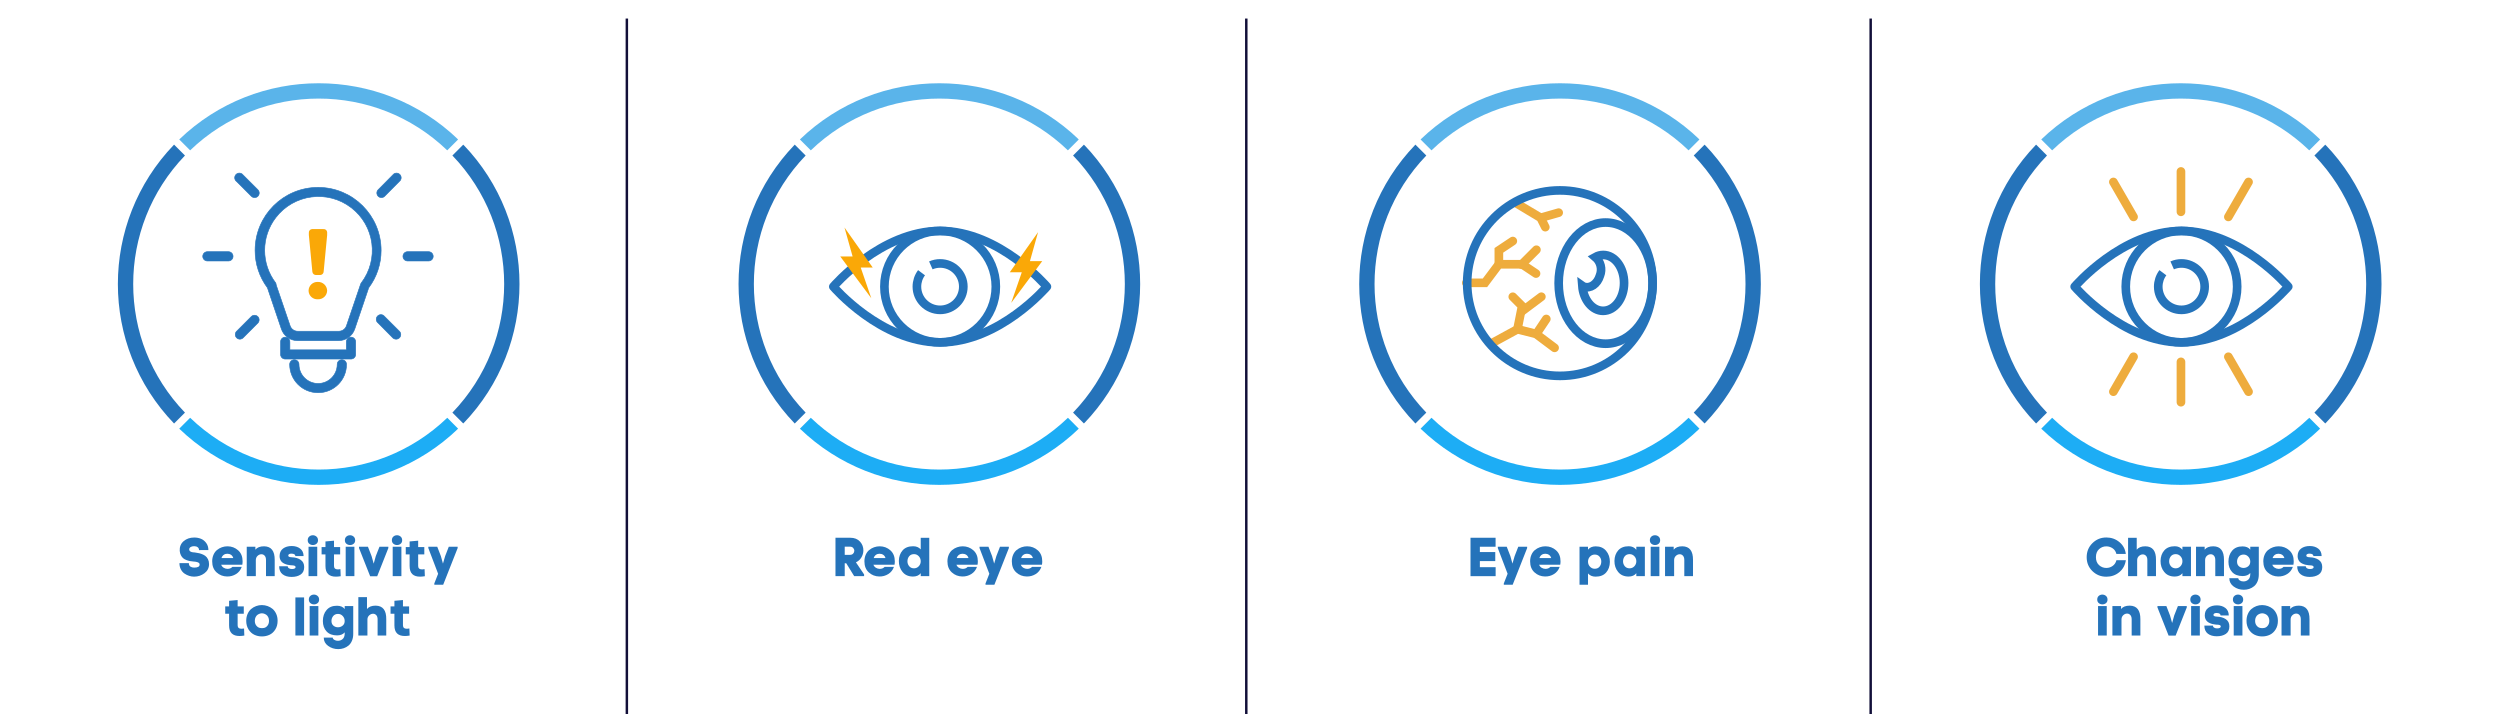 <?xml version="1.0" encoding="utf-8"?>
<!-- Generator: Adobe Illustrator 29.8.2, SVG Export Plug-In . SVG Version: 9.03 Build 0)  -->
<svg version="1.1" id="Layer_1" xmlns="http://www.w3.org/2000/svg" xmlns:xlink="http://www.w3.org/1999/xlink" x="0px" y="0px"
	 viewBox="0 0 1011 288.851" enable-background="new 0 0 1011 288.851" xml:space="preserve">
<g id="Group_1681" transform="translate(-201.712 -3402.25)">
	<line id="Line_1" fill="none" stroke="#120F39" x1="455.212" y1="3409.75" x2="455.212" y2="3691.101"/>
	<line id="Line_2" fill="none" stroke="#120F39" x1="705.712" y1="3409.75" x2="705.712" y2="3691.101"/>
	<g id="Group_1678" transform="translate(-126)">
		<g>
			<g enable-background="new    ">
				<path fill="#2573BA" d="M669.319,3630.035V3635.25h-3.741v-15.534h5.985
					c1.687,0,3,0.521,3.938,1.562c0.939,1.041,1.394,2.259,1.364,3.652
					c-0.029,0.968-0.301,1.885-0.814,2.75c-0.514,0.865-1.247,1.525-2.2,1.98
					l3.3,4.885V3635.25h-4.004l-3.213-5.215H669.319z M669.319,3626.625h2.156
					c0.513,0,0.924-0.158,1.232-0.474c0.308-0.315,0.47-0.686,0.484-1.11
					c0.015-0.44-0.132-0.837-0.44-1.188c-0.308-0.353-0.733-0.528-1.276-0.528
					h-2.156V3626.625z"/>
				<path fill="#2573BA" d="M689.45,3630.629h-8.537c0.206,0.528,0.543,0.936,1.012,1.222
					s0.983,0.437,1.54,0.451c0.836,0,1.504-0.271,2.002-0.814h3.763
					c-0.44,1.262-1.21,2.233-2.311,2.916c-1.1,0.682-2.31,1.008-3.63,0.979
					c-1.643-0.029-3.055-0.583-4.236-1.661c-1.181-1.078-1.771-2.563-1.771-4.455
					c0-0.983,0.176-1.874,0.528-2.674s0.825-1.441,1.419-1.926
					c0.594-0.483,1.254-0.854,1.98-1.11c0.727-0.257,1.485-0.386,2.277-0.386
					c1.658,0.015,3.088,0.558,4.291,1.629c1.203,1.07,1.804,2.56,1.804,4.467
					C689.582,3629.734,689.538,3630.189,689.45,3630.629z M685.797,3627.923
					c-0.161-0.572-0.458-1.005-0.891-1.298c-0.433-0.294-0.942-0.44-1.529-0.44
					c-0.542,0-1.023,0.15-1.441,0.451c-0.418,0.301-0.715,0.729-0.891,1.287H685.797
					z"/>
				<path fill="#2573BA" d="M700.053,3624.425v-4.688h3.455V3635.25h-3.455v-1.188
					c-0.719,0.896-1.76,1.343-3.125,1.343c-1.804,0-3.212-0.616-4.225-1.849
					s-1.511-2.721-1.496-4.467c0.029-1.73,0.535-3.153,1.518-4.269
					c0.983-1.114,2.398-1.672,4.247-1.672
					C698.278,3623.148,699.305,3623.573,700.053,3624.425z M699.261,3631.245
					c0.528-0.557,0.792-1.231,0.792-2.024c0-0.792-0.264-1.47-0.792-2.035
					c-0.528-0.564-1.167-0.847-1.915-0.847c-0.836,0-1.485,0.278-1.947,0.836
					c-0.462,0.558-0.7,1.225-0.715,2.002s0.216,1.456,0.693,2.036
					c0.477,0.579,1.133,0.869,1.969,0.869
					C698.095,3632.082,698.733,3631.803,699.261,3631.245z"/>
				<path fill="#2573BA" d="M723.022,3630.629h-8.537c0.206,0.528,0.543,0.936,1.012,1.222
					s0.983,0.437,1.54,0.451c0.836,0,1.504-0.271,2.002-0.814h3.763
					c-0.44,1.262-1.21,2.233-2.311,2.916c-1.1,0.682-2.31,1.008-3.63,0.979
					c-1.643-0.029-3.055-0.583-4.236-1.661c-1.181-1.078-1.771-2.563-1.771-4.455
					c0-0.983,0.176-1.874,0.528-2.674s0.825-1.441,1.419-1.926
					c0.594-0.483,1.254-0.854,1.98-1.11c0.727-0.257,1.485-0.386,2.277-0.386
					c1.658,0.015,3.088,0.558,4.291,1.629c1.203,1.07,1.804,2.56,1.804,4.467
					C723.154,3629.734,723.11,3630.189,723.022,3630.629z M719.369,3627.923
					c-0.161-0.572-0.458-1.005-0.891-1.298c-0.433-0.294-0.942-0.44-1.529-0.44
					c-0.542,0-1.023,0.15-1.441,0.451c-0.418,0.301-0.715,0.729-0.892,1.287H719.369
					z"/>
				<path fill="#2573BA" d="M730.633,3627.152l1.474-3.806h3.586v0.55l-5.853,14.83h-3.587
					v-0.528l1.541-3.916l-3.96-10.386v-0.55h3.608l1.474,3.806l0.836,3.015
					L730.633,3627.152z"/>
				<path fill="#2573BA" d="M749.069,3630.629h-8.537c0.206,0.528,0.543,0.936,1.012,1.222
					s0.983,0.437,1.54,0.451c0.836,0,1.504-0.271,2.002-0.814h3.763
					c-0.44,1.262-1.21,2.233-2.311,2.916c-1.1,0.682-2.31,1.008-3.63,0.979
					c-1.643-0.029-3.055-0.583-4.236-1.661c-1.181-1.078-1.771-2.563-1.771-4.455
					c0-0.983,0.176-1.874,0.528-2.674s0.825-1.441,1.419-1.926
					c0.594-0.483,1.254-0.854,1.98-1.11c0.727-0.257,1.485-0.386,2.277-0.386
					c1.658,0.015,3.088,0.558,4.291,1.629c1.203,1.07,1.804,2.56,1.804,4.467
					C749.202,3629.734,749.158,3630.189,749.069,3630.629z M745.417,3627.923
					c-0.161-0.572-0.458-1.005-0.891-1.298c-0.433-0.294-0.942-0.44-1.529-0.44
					c-0.542,0-1.023,0.15-1.441,0.451c-0.418,0.301-0.715,0.729-0.892,1.287H745.417
					z"/>
			</g>
		</g>
		<g id="Group_106" transform="translate(592.712 3402.251)">
			<g>
				<defs>
					
						<rect id="SVGID_1_" x="33.646" y="33.646" transform="matrix(0.707 -0.707 0.707 0.707 -47.583 114.875)" width="162.458" height="162.458"/>
				</defs>
				<clipPath id="SVGID_00000050649770597439286820000016838412759727706037_">
					<use xlink:href="#SVGID_1_"  overflow="visible"/>
				</clipPath>
				
					<g id="Group_105" transform="translate(0 -0.001)" clip-path="url(#SVGID_00000050649770597439286820000016838412759727706037_)">
					<path id="Path_171" fill="#2573BA" d="M60.801,62.89l-4.408-4.408
						c-30.301,31.49-30.301,81.298,0,112.788l4.408-4.408
						c-27.916-29.036-27.916-74.937,0-103.973"/>
					<path id="Path_172" fill="#5AB4EA" d="M166.862,60.802l4.408-4.408
						c-31.49-30.301-81.298-30.301-112.788,0l4.408,4.408
						c29.036-27.917,74.937-27.917,103.973,0"/>
					<path id="Path_173" fill="#2573BA" d="M168.948,166.863l4.406,4.406
						c30.303-31.49,30.303-81.298,0-112.787l-4.408,4.408
						c27.916,29.036,27.916,74.937,0,103.973"/>
					<path id="Path_174" fill="#1DADF5" d="M62.889,168.95l-4.408,4.408
						c31.49,30.302,81.297,30.302,112.787,0l-4.4-4.406
						c-29.037,27.917-74.938,27.917-103.975,0"/>
				</g>
			</g>
		</g>
		<g id="Artboard_9" transform="translate(664.712 3494.25)">
			<path id="Path_155" fill="none" stroke="#2573BA" stroke-width="3.5" stroke-miterlimit="10" d="M39.427,15.321
				c1.183-0.522,2.462-0.791,3.755-0.789c5.184,0,9.387,4.203,9.387,9.387
				s-4.203,9.387-9.387,9.387c-5.184-0-9.387-4.203-9.387-9.387
				c0-2.031,0.659-4.007,1.877-5.632"/>
			<path id="Path_156" fill="none" stroke="#2573BA" stroke-width="3.5" stroke-linecap="round" stroke-miterlimit="10" d="
				M43.182,1.389c12.443,0,22.53,10.087,22.53,22.53S55.625,46.449,43.182,46.449
				S20.652,36.362,20.652,23.919l0,0C20.652,11.476,30.739,1.389,43.182,1.389z"/>
			<path id="Path_157" fill="none" stroke="#2573BA" stroke-width="3.5" stroke-linecap="round" stroke-linejoin="round" d="
				M43.182,1.389c23.994,0,43.182,22.53,43.182,22.53S67.176,46.449,43.182,46.449
				S0,23.919,0,23.919S19.188,1.389,43.182,1.389z"/>
			<path id="Path_158" fill="#FAA807" d="M82.797,1.877l-3.286,11.715h4.975L71.926,30.492
				l4.281-12.375h-4.863L82.797,1.877z"/>
			<path id="Path_159" fill="#FAA807" d="M4.507,0L7.793,11.715H2.797l12.56,16.9
				l-4.28-12.415h4.863L4.507,0z"/>
		</g>
	</g>
	<g id="Group_1600" transform="translate(-268.288 3.25)">
		<g enable-background="new    ">
			<path fill="#2573BA" d="M550.488,3621.461c0-0.499-0.184-0.888-0.55-1.167
				c-0.367-0.278-0.851-0.418-1.452-0.418c-0.587,0-1.063,0.121-1.43,0.363
				s-0.55,0.568-0.55,0.979c0,0.132,0.029,0.257,0.088,0.374
				s0.125,0.213,0.198,0.286c0.074,0.073,0.18,0.143,0.319,0.209
				c0.139,0.065,0.26,0.117,0.363,0.153c0.103,0.037,0.238,0.066,0.407,0.089
				c0.168,0.021,0.293,0.036,0.374,0.044l0.363,0.032l0.22,0.022
				c0.675,0.088,1.254,0.19,1.738,0.308c0.484,0.118,1.016,0.305,1.595,0.562
				s1.06,0.616,1.441,1.078s0.653,1.023,0.814,1.684
				c0.073,0.396,0.11,0.755,0.11,1.078c0,1.525-0.616,2.75-1.848,3.674
				c-1.232,0.925-2.633,1.387-4.203,1.387c-0.66,0-1.324-0.106-1.991-0.319
				s-1.302-0.524-1.903-0.936c-0.602-0.41-1.089-0.982-1.463-1.716
				s-0.561-1.562-0.561-2.486h3.807c0,0.675,0.216,1.145,0.649,1.408
				c0.433,0.264,0.928,0.396,1.485,0.396c1.481,0,2.223-0.411,2.223-1.232
				c0-0.146-0.03-0.282-0.088-0.407s-0.154-0.228-0.286-0.308
				c-0.132-0.081-0.253-0.147-0.363-0.198c-0.11-0.052-0.26-0.096-0.451-0.132
				c-0.19-0.037-0.333-0.066-0.429-0.089c-0.095-0.021-0.234-0.04-0.418-0.055
				c-0.183-0.015-0.282-0.021-0.297-0.021c-0.602-0.059-1.115-0.125-1.541-0.198
				c-0.425-0.073-0.906-0.209-1.441-0.407c-0.536-0.198-0.979-0.443-1.331-0.737
				c-0.352-0.293-0.66-0.696-0.924-1.21s-0.425-1.107-0.484-1.782v0.022
				c-0.088-1.644,0.44-2.956,1.584-3.939c1.144-0.982,2.574-1.474,4.291-1.474
				c0.968,0,1.871,0.169,2.707,0.506c0.836,0.338,1.547,0.906,2.134,1.705
				c0.587,0.8,0.88,1.757,0.88,2.872H550.488z"/>
			<path fill="#2573BA" d="M567.979,3627.379h-8.537c0.206,0.528,0.543,0.936,1.012,1.222
				s0.983,0.437,1.54,0.451c0.836,0,1.504-0.271,2.002-0.814h3.763
				c-0.44,1.262-1.21,2.233-2.311,2.916c-1.1,0.682-2.31,1.008-3.63,0.979
				c-1.643-0.029-3.055-0.583-4.236-1.661c-1.181-1.078-1.771-2.563-1.771-4.455
				c0-0.983,0.176-1.874,0.528-2.674s0.825-1.441,1.419-1.926
				c0.594-0.483,1.254-0.854,1.98-1.11c0.727-0.257,1.485-0.386,2.277-0.386
				c1.658,0.015,3.088,0.558,4.291,1.629c1.203,1.07,1.804,2.56,1.804,4.467
				C568.111,3626.484,568.067,3626.939,567.979,3627.379z M564.326,3624.673
				c-0.161-0.572-0.458-1.005-0.891-1.298c-0.433-0.294-0.942-0.44-1.529-0.44
				c-0.542,0-1.023,0.15-1.441,0.451c-0.418,0.301-0.715,0.729-0.892,1.287H564.326z
				"/>
			<path fill="#2573BA" d="M573.279,3620.097v1.188c0.719-0.909,1.893-1.364,3.521-1.364
				c2.89,0.044,4.32,1.886,4.291,5.523V3632h-3.521v-6.535
				c0-0.763-0.18-1.342-0.539-1.738c-0.359-0.396-0.796-0.594-1.31-0.594
				c-0.572,0-1.093,0.22-1.562,0.66c-0.469,0.439-0.704,1.02-0.704,1.738V3632
				h-3.675v-11.903H573.279z"/>
			<path fill="#2573BA" d="M584.444,3620.845c0.917-0.689,2.094-1.034,3.531-1.034
				c1.364,0,2.501,0.348,3.411,1.045c0.909,0.696,1.372,1.705,1.386,3.025h-3.323
				c-0.015-0.66-0.572-0.99-1.672-0.99c-0.308,0-0.587,0.062-0.836,0.188
				c-0.249,0.124-0.374,0.333-0.374,0.627c0,0.396,0.477,0.616,1.43,0.66
				c1.408,0.044,2.597,0.385,3.564,1.022c0.968,0.639,1.452,1.61,1.452,2.916
				c0,1.394-0.48,2.409-1.441,3.047c-0.961,0.639-2.175,0.957-3.642,0.957
				c-1.511,0-2.725-0.355-3.642-1.066c-0.917-0.712-1.382-1.794-1.397-3.246h3.477
				c0.015,0.367,0.183,0.646,0.506,0.837c0.323,0.19,0.704,0.285,1.144,0.285
				c0.44,0.015,0.803-0.047,1.089-0.187s0.429-0.319,0.429-0.539
				c0-0.161-0.044-0.297-0.132-0.407s-0.216-0.187-0.385-0.231
				c-0.169-0.044-0.315-0.076-0.44-0.099c-0.125-0.021-0.3-0.036-0.528-0.044
				c-0.228-0.007-0.363-0.011-0.407-0.011c-0.484-0.044-0.931-0.114-1.342-0.209
				c-0.411-0.096-0.821-0.235-1.232-0.418c-0.411-0.184-0.759-0.407-1.045-0.672
				c-0.286-0.264-0.517-0.601-0.693-1.012s-0.264-0.865-0.264-1.364
				C583.068,3622.561,583.527,3621.534,584.444,3620.845z"/>
			<path fill="#2573BA" d="M595.037,3616.004c0.396-0.353,0.866-0.535,1.408-0.551
				c0.572-0.015,1.075,0.158,1.507,0.518s0.649,0.861,0.649,1.507
				c0,0.602-0.198,1.071-0.594,1.408c-0.396,0.338-0.865,0.514-1.408,0.528
				c-0.572,0.015-1.074-0.15-1.507-0.495s-0.649-0.825-0.649-1.441
				C594.442,3616.847,594.641,3616.355,595.037,3616.004z M594.772,3620.097V3632h3.521
				v-11.903H594.772z"/>
			<path fill="#2573BA" d="M605.883,3632.198c-1.379,0.015-2.435-0.323-3.168-1.013
				s-1.1-1.789-1.1-3.3v-4.687h-1.562v-2.971h1.562v-2.267l3.455-0.308
				v2.574h2.486v2.971h-2.486v4.687c0,0.924,0.535,1.386,1.606,1.386
				c0.323,0,0.653-0.036,0.99-0.11l0.11,2.861
				C607.042,3632.14,606.412,3632.198,605.883,3632.198z"/>
			<path fill="#2573BA" d="M610.062,3616.004c0.396-0.353,0.866-0.535,1.408-0.551
				c0.572-0.015,1.075,0.158,1.507,0.518s0.649,0.861,0.649,1.507
				c0,0.602-0.198,1.071-0.594,1.408c-0.396,0.338-0.866,0.514-1.408,0.528
				c-0.572,0.015-1.075-0.15-1.507-0.495c-0.433-0.345-0.649-0.825-0.649-1.441
				C609.468,3616.847,609.667,3616.355,610.062,3616.004z M609.798,3620.097V3632h3.521
				v-11.903H609.798z"/>
			<path fill="#2573BA" d="M621.965,3623.902l1.496-3.806h3.586v0.55l-4.511,11.397h-2.838
				l-4.51-11.397v-0.55h3.608l1.474,3.806l0.858,3.037L621.965,3623.902z"/>
			<path fill="#2573BA" d="M629.07,3616.004c0.396-0.353,0.866-0.535,1.408-0.551
				c0.572-0.015,1.075,0.158,1.507,0.518s0.649,0.861,0.649,1.507
				c0,0.602-0.198,1.071-0.594,1.408c-0.396,0.338-0.865,0.514-1.408,0.528
				c-0.572,0.015-1.074-0.15-1.507-0.495s-0.649-0.825-0.649-1.441
				C628.476,3616.847,628.674,3616.355,629.07,3616.004z M628.806,3620.097V3632h3.521
				v-11.903H628.806z"/>
			<path fill="#2573BA" d="M639.916,3632.198c-1.379,0.015-2.435-0.323-3.168-1.013
				s-1.1-1.789-1.1-3.3v-4.687h-1.562v-2.971h1.562v-2.267l3.455-0.308
				v2.574h2.486v2.971h-2.486v4.687c0,0.924,0.535,1.386,1.606,1.386
				c0.323,0,0.653-0.036,0.99-0.11l0.11,2.861
				C641.075,3632.14,640.444,3632.198,639.916,3632.198z"/>
			<path fill="#2573BA" d="M650.014,3623.902l1.474-3.806h3.586v0.55l-5.853,14.83h-3.586
				v-0.528l1.54-3.916l-3.96-10.386v-0.55h3.608l1.474,3.806l0.836,3.015
				L650.014,3623.902z"/>
			<path fill="#2573BA" d="M566.91,3656.198c-1.379,0.015-2.435-0.323-3.168-1.013
				s-1.1-1.789-1.1-3.3v-4.687h-1.562v-2.971h1.562v-2.267l3.455-0.308
				v2.574h2.486v2.971h-2.486v4.687c0,0.924,0.535,1.386,1.606,1.386
				c0.323,0,0.653-0.036,0.99-0.11l0.11,2.861
				C568.069,3656.14,567.438,3656.198,566.91,3656.198z"/>
			<path fill="#2573BA" d="M581.332,3653.568c-0.624,0.99-1.408,1.705-2.354,2.146
				c-0.946,0.44-1.965,0.66-3.058,0.66s-2.112-0.224-3.059-0.671
				s-1.731-1.166-2.354-2.156c-0.623-0.99-0.935-2.153-0.935-3.487
				c0-1.027,0.184-1.955,0.55-2.784c0.367-0.828,0.847-1.496,1.441-2.002
				c0.594-0.506,1.269-0.898,2.024-1.177c0.755-0.279,1.533-0.415,2.333-0.407
				c0.799,0.007,1.577,0.146,2.332,0.418c0.756,0.271,1.43,0.664,2.024,1.177
				c0.594,0.514,1.075,1.181,1.441,2.003c0.367,0.821,0.55,1.745,0.55,2.772
				C582.267,3651.408,581.956,3652.578,581.332,3653.568z M573.642,3651.974
				c0.396,0.514,0.873,0.832,1.43,0.957c0.557,0.125,1.119,0.128,1.683,0.011
				c0.565-0.117,1.045-0.437,1.441-0.957s0.594-1.162,0.594-1.925
				c0-0.558-0.106-1.053-0.319-1.485s-0.488-0.763-0.825-0.99
				s-0.711-0.393-1.122-0.495s-0.818-0.103-1.221,0s-0.774,0.268-1.111,0.495
				s-0.612,0.558-0.825,0.99c-0.213,0.433-0.319,0.928-0.319,1.485
				C573.048,3650.822,573.246,3651.46,573.642,3651.974z"/>
			<path fill="#2573BA" d="M592.979,3640.598V3656h-3.521v-15.402H592.979z"/>
			<path fill="#2573BA" d="M595.487,3640.004c0.396-0.353,0.866-0.535,1.408-0.551
				c0.572-0.015,1.075,0.158,1.507,0.518s0.649,0.861,0.649,1.507
				c0,0.602-0.198,1.071-0.594,1.408c-0.396,0.338-0.866,0.514-1.408,0.528
				c-0.572,0.015-1.075-0.15-1.507-0.495c-0.433-0.345-0.649-0.825-0.649-1.441
				C594.893,3640.847,595.091,3640.355,595.487,3640.004z M595.223,3644.097V3656h3.521
				v-11.903H595.223z"/>
			<path fill="#2573BA" d="M602.054,3654.339c-0.99-1.078-1.485-2.476-1.485-4.191
				c0-1.805,0.499-3.29,1.496-4.456s2.406-1.742,4.225-1.728
				c1.379,0,2.413,0.44,3.103,1.32v-1.188h3.455v11.222
				c0,1.056-0.172,1.991-0.517,2.805c-0.345,0.814-0.807,1.46-1.386,1.937
				c-0.58,0.477-1.221,0.836-1.925,1.078s-1.445,0.363-2.223,0.363
				c-1.555,0-2.922-0.433-4.104-1.299c-1.181-0.865-1.771-1.987-1.771-3.366h3.63
				c0,0.353,0.216,0.66,0.649,0.924c0.433,0.265,0.928,0.39,1.485,0.375
				c0.719-0.015,1.338-0.242,1.859-0.683c0.521-0.44,0.803-1.145,0.847-2.112
				v-0.616c-0.704,0.821-1.731,1.232-3.081,1.232
				C604.463,3655.956,603.044,3655.417,602.054,3654.339z M604.728,3648.145
				c-0.47,0.587-0.697,1.27-0.682,2.047c0.015,0.792,0.282,1.404,0.803,1.837
				c0.521,0.433,1.141,0.649,1.859,0.649c0.719-0.015,1.346-0.246,1.881-0.693
				c0.536-0.447,0.803-1.06,0.803-1.837c0-0.792-0.264-1.471-0.792-2.035
				c-0.528-0.565-1.159-0.848-1.893-0.848
				C605.857,3647.265,605.197,3647.559,604.728,3648.145z"/>
			<path fill="#2573BA" d="M618.411,3640.487v4.797c0.734-0.909,1.9-1.364,3.499-1.364
				c2.919,0.044,4.35,1.886,4.291,5.523V3656h-3.499v-6.535
				c0-0.733-0.172-1.291-0.517-1.672c-0.345-0.382-0.767-0.579-1.265-0.594
				c-0.572-0.016-1.104,0.197-1.595,0.638c-0.492,0.44-0.737,1.005-0.737,1.694
				V3656h-3.674v-15.513H618.411z"/>
			<path fill="#2573BA" d="M633.768,3656.198c-1.379,0.015-2.435-0.323-3.168-1.013
				s-1.1-1.789-1.1-3.3v-4.687h-1.562v-2.971h1.562v-2.267l3.455-0.308
				v2.574h2.486v2.971h-2.486v4.687c0,0.924,0.535,1.386,1.606,1.386
				c0.323,0,0.653-0.036,0.99-0.11l0.11,2.861
				C634.926,3656.14,634.296,3656.198,633.768,3656.198z"/>
		</g>
		<g id="Group_111" transform="translate(484 3399.001)">
			<g>
				<defs>
					
						<rect id="SVGID_00000127034299274671761250000010599731322534853283_" x="33.646" y="33.646" transform="matrix(0.707 -0.707 0.707 0.707 -47.583 114.875)" width="162.458" height="162.458"/>
				</defs>
				<clipPath id="SVGID_00000150080931594467227210000010488342673133845909_">
					<use xlink:href="#SVGID_00000127034299274671761250000010599731322534853283_"  overflow="visible"/>
				</clipPath>
				
					<g id="Group_105-2" transform="translate(0 -0.001)" clip-path="url(#SVGID_00000150080931594467227210000010488342673133845909_)">
					<path id="Path_171-2" fill="#2573BA" d="M60.801,62.89l-4.408-4.408
						c-30.301,31.49-30.301,81.298,0,112.788l4.408-4.408
						c-27.916-29.036-27.916-74.937,0-103.973"/>
					<path id="Path_172-2" fill="#5AB4EA" d="M166.862,60.802l4.408-4.408
						c-31.49-30.301-81.298-30.301-112.788,0l4.408,4.408
						c29.036-27.917,74.937-27.917,103.973,0"/>
					<path id="Path_173-2" fill="#2573BA" d="M168.948,166.863l4.406,4.406
						c30.303-31.49,30.303-81.298,0-112.787l-4.408,4.408
						c27.916,29.036,27.916,74.937,0,103.973"/>
					<path id="Path_174-2" fill="#1DADF5" d="M62.889,168.95l-4.408,4.408
						c31.49,30.302,81.297,30.302,112.787,0l-4.4-4.406
						c-29.037,27.917-74.938,27.917-103.975,0"/>
				</g>
			</g>
		</g>
		<g id="Artboard_8" transform="translate(552 3469)">
			<path id="Path_145" fill="#2573BA" stroke="#2573BA" stroke-width="0.25" stroke-miterlimit="10" d="M54.897,67.758
				H38.297c-2.964-0.026-5.583-1.936-6.515-4.75l-5.629-16.634
				c-3.253-4.367-5.005-9.669-4.994-15.114c0-14.071,11.407-25.477,25.477-25.477
				s25.478,11.407,25.478,25.477c0.014,5.449-1.746,10.754-5.013,15.114
				l-5.632,16.634C60.521,65.835,57.879,67.745,54.897,67.758z M29.683,45.229
				l5.636,16.522c0.444,1.321,1.685,2.208,3.079,2.2h16.6
				c1.366,0.017,2.596-0.822,3.079-2.1l5.632-16.559
				c0.05-0.3,0.173-0.584,0.357-0.826c7.309-9.54,5.501-23.198-4.039-30.507
				s-23.198-5.501-30.507,4.039c-5.983,7.809-5.983,18.66,0,26.468
				c0.124,0.271,0.182,0.567,0.169,0.864L29.683,45.229z"/>
			<path id="Path_146" fill="#2573BA" stroke="#2573BA" stroke-width="0.25" stroke-miterlimit="10" d="M59.836,75.193
				H33.343c-1.037,0-1.877-0.84-1.877-1.877V68.227
				c0-1.037,0.841-1.878,1.878-1.878c1.037,0,1.877,0.841,1.877,1.878v3.248h22.849
				V68.227c0-1.037,0.841-1.878,1.877-1.878c1.037,0,1.878,0.841,1.878,1.878v5.107
				c-0.008,1.037-0.855,1.87-1.892,1.862c-0.033-0-0.066-0.001-0.098-0.003
				H59.836z"/>
			<path id="Path_147" fill="#2573BA" stroke="#2573BA" stroke-width="0.25" stroke-miterlimit="10" d="M46.599,88.805
				c-6.321-0.01-11.443-5.132-11.453-11.453c0-1.037,0.841-1.878,1.877-1.878
				c1.037,0,1.878,0.841,1.878,1.878c0,4.272,3.463,7.735,7.735,7.735
				s7.735-3.463,7.735-7.735l0,0c0-1.037,0.841-1.878,1.878-1.878
				c1.037,0,1.877,0.841,1.877,1.878c0,6.325-5.127,11.453-11.453,11.453
				C46.648,88.805,46.624,88.805,46.599,88.805z"/>
			<path id="Path_148" fill="#2573BA" stroke="#2573BA" stroke-width="0.25" stroke-miterlimit="10" d="M10.364,35.541
				H1.877c-1.037,0-1.878-0.841-1.878-1.877c0-1.037,0.841-1.878,1.878-1.878
				h8.486c1.037,0,1.878,0.841,1.878,1.878c0,1.037-0.841,1.877-1.878,1.877
				H10.364z"/>
			<path id="Path_149" fill="#2573BA" stroke="#2573BA" stroke-width="0.25" stroke-miterlimit="10" d="M91.302,35.541
				h-8.468c-1.037,0-1.878-0.841-1.878-1.877c0-1.037,0.841-1.878,1.878-1.878
				h8.467c1.037,0,1.878,0.841,1.878,1.878c0,1.037-0.841,1.877-1.878,1.877H91.302
				z"/>
			<path id="Path_150" fill="#2573BA" stroke="#2573BA" stroke-width="0.25" stroke-miterlimit="10" d="M14.982,67.157
				c-1.036-0.024-1.857-0.883-1.833-1.92c0.011-0.468,0.196-0.915,0.519-1.253
				l5.989-5.989c0.746-0.705,1.923-0.673,2.628,0.073
				c0.678,0.717,0.678,1.838,0,2.555l-5.989,6.008
				C15.943,66.971,15.472,67.16,14.982,67.157z"/>
			<path id="Path_151" fill="#2573BA" stroke="#2573BA" stroke-width="0.25" stroke-miterlimit="10" d="M72.23,9.913
				c-1.036-0.024-1.857-0.883-1.833-1.92c0.011-0.468,0.196-0.915,0.519-1.253
				l5.933-5.989c0.622-0.829,1.799-0.996,2.628-0.374
				c0.829,0.622,0.996,1.799,0.374,2.628c-0.106,0.142-0.232,0.268-0.374,0.374
				l-5.933,5.989C73.194,9.715,72.723,9.911,72.23,9.913z"/>
			<path id="Path_152" fill="#2573BA" stroke="#2573BA" stroke-width="0.25" stroke-miterlimit="10" d="M78.215,67.157
				c-0.509,0.018-1.004-0.172-1.371-0.526l-5.933-6.008
				c-0.829-0.622-0.996-1.799-0.374-2.628c0.622-0.829,1.799-0.996,2.628-0.374
				c0.142,0.106,0.268,0.232,0.374,0.374l5.989,5.989
				c0.726,0.726,0.725,1.903-0.001,2.629c-0.348,0.348-0.821,0.544-1.313,0.544
				H78.215z"/>
			<path id="Path_153" fill="#2573BA" stroke="#2573BA" stroke-width="0.25" stroke-miterlimit="10" d="M20.967,9.913
				c-0.492-0.002-0.964-0.197-1.314-0.544l-5.986-5.99
				c-0.829-0.622-0.996-1.799-0.374-2.628c0.622-0.829,1.799-0.996,2.628-0.374
				c0.142,0.106,0.268,0.232,0.374,0.374l5.989,5.989
				c0.726,0.726,0.725,1.903-0.001,2.629C21.934,9.718,21.46,9.914,20.967,9.913z
				"/>
			<path id="Path_154" fill="#FAA807" d="M42.788,47.556c0.019-1.98,1.639-3.571,3.62-3.552
				c0.045,0,0.09,0.002,0.135,0.004c2.01-0.063,3.691,1.516,3.754,3.526
				c0,0.007,0,0.015,0.001,0.022c-0.06,1.98-1.714,3.536-3.693,3.475
				c-0.021-0.001-0.041-0.001-0.062-0.002c-1.946,0.124-3.624-1.352-3.748-3.297
				C42.791,47.673,42.789,47.615,42.788,47.556z M44.309,39.783l-1.408-14.7v-0.915
				c-0.077-0.763,0.48-1.444,1.243-1.521c0.092-0.009,0.186-0.009,0.278,0h4.356
				c0.752-0.087,1.433,0.451,1.52,1.204c0.012,0.105,0.012,0.212-0,0.317
				v0.92L48.89,39.788c-0.006,0.799-0.658,1.441-1.457,1.435
				c-0.048-0-0.096-0.003-0.143-0.008h-1.348
				c-0.803,0.093-1.53-0.482-1.623-1.285c-0.005-0.047-0.009-0.095-0.01-0.142
				L44.309,39.783z"/>
		</g>
	</g>
	<g id="Group_1679" transform="translate(-187)">
		<g enable-background="new    ">
			<path fill="#2573BA" d="M987.167,3631.619h6.381V3635.25h-10.165v-15.534h10.144v3.631h-6.359
				v2.156h6.228v3.652h-6.228V3631.619z"/>
			<path fill="#2573BA" d="M1001.226,3627.152l1.474-3.806h3.587v0.55l-5.853,14.83h-3.587
				v-0.528l1.54-3.916l-3.96-10.386v-0.55h3.608l1.474,3.806l0.836,3.015
				L1001.226,3627.152z"/>
			<path fill="#2573BA" d="M1019.662,3630.629h-8.537c0.205,0.528,0.543,0.936,1.012,1.222
				c0.47,0.286,0.983,0.437,1.54,0.451c0.837,0,1.504-0.271,2.003-0.814h3.763
				c-0.44,1.262-1.211,2.233-2.311,2.916c-1.101,0.682-2.311,1.008-3.631,0.979
				c-1.643-0.029-3.055-0.583-4.235-1.661s-1.771-2.563-1.771-4.455
				c0-0.983,0.176-1.874,0.528-2.674c0.352-0.8,0.825-1.441,1.419-1.926
				c0.595-0.483,1.254-0.854,1.98-1.11s1.485-0.386,2.277-0.386
				c1.657,0.015,3.088,0.558,4.291,1.629c1.202,1.07,1.804,2.56,1.804,4.467
				C1019.794,3629.734,1019.75,3630.189,1019.662,3630.629z M1016.01,3627.923
				c-0.161-0.572-0.459-1.005-0.892-1.298c-0.433-0.294-0.942-0.44-1.529-0.44
				c-0.542,0-1.022,0.15-1.44,0.451c-0.419,0.301-0.716,0.729-0.892,1.287
				H1016.01z"/>
			<path fill="#2573BA" d="M1030.903,3634.149v4.577h-3.433v-15.38h3.433v1.188
				c0.719-0.895,1.76-1.342,3.124-1.342c1.805,0,3.213,0.616,4.225,1.849
				c1.012,1.231,1.511,2.721,1.496,4.466c-0.029,1.731-0.535,3.154-1.519,4.269
				c-0.982,1.115-2.397,1.673-4.246,1.673
				C1032.693,3635.448,1031.666,3635.016,1030.903,3634.149z M1031.695,3627.351
				c-0.528,0.558-0.792,1.232-0.792,2.024s0.264,1.471,0.792,2.035
				c0.527,0.565,1.166,0.848,1.914,0.848c0.836,0,1.485-0.279,1.947-0.836
				c0.462-0.558,0.7-1.226,0.715-2.003s-0.216-1.456-0.693-2.035
				c-0.477-0.579-1.133-0.869-1.969-0.869
				C1032.861,3626.515,1032.223,3626.793,1031.695,3627.351z"/>
			<path fill="#2573BA" d="M1050.44,3624.578v-1.231h3.454V3635.25h-3.454v-1.188
				c-0.719,0.896-1.761,1.343-3.125,1.343c-1.804,0-3.212-0.616-4.225-1.849
				c-1.012-1.232-1.511-2.721-1.496-4.467c0.029-1.73,0.535-3.153,1.519-4.269
				c0.982-1.114,2.398-1.672,4.246-1.672
				C1048.664,3623.148,1049.692,3623.625,1050.44,3624.578z M1049.648,3631.245
				c0.527-0.557,0.792-1.231,0.792-2.024c0-0.792-0.265-1.47-0.792-2.035
				c-0.528-0.564-1.167-0.847-1.915-0.847c-0.836,0-1.484,0.278-1.947,0.836
				c-0.462,0.558-0.7,1.225-0.715,2.002s0.217,1.456,0.693,2.036
				c0.477,0.579,1.133,0.869,1.969,0.869
				C1048.481,3632.082,1049.119,3631.803,1049.648,3631.245z"/>
			<path fill="#2573BA" d="M1056.51,3619.254c0.396-0.353,0.866-0.535,1.408-0.551
				c0.572-0.015,1.075,0.158,1.508,0.518s0.648,0.861,0.648,1.507
				c0,0.602-0.197,1.071-0.594,1.408c-0.396,0.338-0.865,0.514-1.408,0.528
				c-0.572,0.015-1.074-0.15-1.507-0.495c-0.434-0.345-0.649-0.825-0.649-1.441
				C1055.916,3620.097,1056.114,3619.605,1056.51,3619.254z M1056.246,3623.347V3635.25h3.521
				v-11.903H1056.246z"/>
			<path fill="#2573BA" d="M1065.552,3623.347v1.188c0.719-0.909,1.893-1.364,3.521-1.364
				c2.891,0.044,4.32,1.886,4.291,5.523V3635.25h-3.521v-6.535
				c0-0.763-0.18-1.342-0.539-1.738c-0.359-0.396-0.796-0.594-1.31-0.594
				c-0.571,0-1.093,0.22-1.562,0.66c-0.47,0.439-0.704,1.02-0.704,1.738v6.469
				h-3.675v-11.903H1065.552z"/>
		</g>
		<g id="Group_112" transform="translate(904.712 3402.251)">
			<g>
				<defs>
					
						<rect id="SVGID_00000060026740553844056840000013952235495317127853_" x="33.646" y="33.646" transform="matrix(0.707 -0.707 0.707 0.707 -47.583 114.875)" width="162.458" height="162.458"/>
				</defs>
				<clipPath id="SVGID_00000155845422906547985620000012681613792126178724_">
					<use xlink:href="#SVGID_00000060026740553844056840000013952235495317127853_"  overflow="visible"/>
				</clipPath>
				
					<g id="Group_105-3" transform="translate(0 -0.001)" clip-path="url(#SVGID_00000155845422906547985620000012681613792126178724_)">
					<path id="Path_171-3" fill="#2573BA" d="M60.801,62.89l-4.408-4.408
						c-30.301,31.49-30.301,81.298,0,112.788l4.408-4.408
						c-27.916-29.036-27.916-74.937,0-103.973"/>
					<path id="Path_172-3" fill="#5AB4EA" d="M166.862,60.802l4.408-4.408
						c-31.49-30.301-81.298-30.301-112.788,0l4.408,4.408
						c29.036-27.917,74.937-27.917,103.973,0"/>
					<path id="Path_173-3" fill="#2573BA" d="M168.948,166.863l4.406,4.406
						c30.303-31.49,30.303-81.298,0-112.787l-4.408,4.408
						c27.916,29.036,27.916,74.937,0,103.973"/>
					<path id="Path_174-3" fill="#1DADF5" d="M62.889,168.95l-4.408,4.408
						c31.49,30.302,81.297,30.302,112.787,0l-4.4-4.406
						c-29.037,27.917-74.938,27.917-103.975,0"/>
				</g>
			</g>
		</g>
		<g id="Artboard_10" transform="translate(981.712 3479.079)">
			<path id="Path_160" fill="none" stroke="#2573BA" stroke-width="3.5" stroke-linecap="round" stroke-miterlimit="10" d="
				M55.367,26.285c-1.13,0.004-2.241,0.295-3.229,0.845
				c2.175,1.84,2.93,4.863,1.877,7.51C52.982,38.057,50.054,40.047,47.5,39.09
				c-0.221-0.076-0.43-0.183-0.62-0.319c0.432,5.632,4.037,10.1,8.411,10.1
				c4.694,0,8.486-5.05,8.486-11.265S60.042,26.285,55.367,26.285z"/>
			
				<ellipse id="Ellipse_96" fill="none" stroke="#2573BA" stroke-width="3.5" stroke-linecap="round" stroke-miterlimit="10" cx="56.322" cy="37.671" rx="19" ry="24.5"/>
			<path id="Path_161" fill="none" stroke="#EEAC3D" stroke-width="3.5" stroke-linecap="round" stroke-miterlimit="10" d="
				M0,37.55H7.51l5.632-7.51h9.388l5.632,3.755"/>
			
				<line id="Line_51" fill="none" stroke="#EEAC3D" stroke-width="3.5" stroke-linecap="round" stroke-miterlimit="10" x1="22.322" y1="30.171" x2="28.322" y2="24.171"/>
			<path id="Path_162" fill="none" stroke="#EEAC3D" stroke-width="3.5" stroke-linecap="round" stroke-miterlimit="10" d="
				M13.142,30.042v-5.635l5.632-3.755"/>
			<path id="Path_163" fill="none" stroke="#EEAC3D" stroke-width="3.5" stroke-linecap="round" stroke-miterlimit="10" d="
				M35.672,63.834l-7.51-5.632l-7.51-1.877l-10.326,5.631"/>
			
				<line id="Line_52" fill="none" stroke="#EEAC3D" stroke-width="3.5" stroke-linecap="round" stroke-miterlimit="10" x1="28.322" y1="58.171" x2="32.322" y2="52.171"/>
			<path id="Path_164" fill="none" stroke="#EEAC3D" stroke-width="3.5" stroke-linecap="round" stroke-miterlimit="10" d="
				M20.652,56.324l1.877-9.387l-3.754-3.755"/>
			
				<line id="Line_53" fill="none" stroke="#EEAC3D" stroke-width="3.5" stroke-linecap="round" stroke-miterlimit="10" x1="22.322" y1="49.171" x2="30.322" y2="43.171"/>
			<path id="Path_165" fill="none" stroke="#EEAC3D" stroke-width="3.5" stroke-linecap="round" stroke-miterlimit="10" d="
				M20.652,5.632l9.387,5.632l1.878,3.758"/>
			
				<line id="Line_54" fill="none" stroke="#EEAC3D" stroke-width="3.5" stroke-linecap="round" stroke-miterlimit="10" x1="37.322" y1="9.171" x2="30.322" y2="11.171"/>
			
				<circle id="Ellipse_97" fill="none" stroke="#2573BA" stroke-width="3.5" stroke-linecap="round" stroke-miterlimit="10" cx="37.822" cy="37.671" r="37.5"/>
		</g>
	</g>
	<line id="Line_65" fill="none" stroke="#120F39" x1="958.212" y1="3409.75" x2="958.212" y2="3691.101"/>
	<g id="Group_1680" transform="translate(376)">
		<g>
			<g>
				<path fill="#2573BA" d="M674.569,3630.794c0.843,0.771,1.845,1.148,3.003,1.134
					c0.939-0.015,1.786-0.297,2.542-0.848c0.755-0.55,1.25-1.316,1.484-2.299h3.807
					c-0.278,1.995-1.155,3.608-2.629,4.841c-1.475,1.231-3.224,1.848-5.248,1.848
					c-2.215,0-4.096-0.755-5.644-2.266c-1.548-1.512-2.321-3.389-2.321-5.633
					c0-2.245,0.773-4.134,2.321-5.666c1.548-1.533,3.429-2.3,5.644-2.3
					c2.01,0,3.763,0.62,5.259,1.859s2.361,2.835,2.597,4.786h-3.807
					c-0.234-0.969-0.729-1.717-1.485-2.244c-0.756-0.528-1.595-0.8-2.52-0.814
					c-1.158-0.015-2.16,0.363-3.003,1.133c-0.844,0.771-1.266,1.853-1.266,3.246
					C673.304,3628.95,673.726,3630.024,674.569,3630.794z"/>
				<path fill="#2573BA" d="M689.804,3619.737v4.797c0.733-0.909,1.899-1.364,3.498-1.364
					c2.92,0.044,4.35,1.886,4.291,5.523V3635.25h-3.498v-6.535
					c0-0.733-0.173-1.291-0.518-1.672c-0.345-0.382-0.767-0.579-1.265-0.594
					c-0.572-0.016-1.104,0.197-1.596,0.638s-0.737,1.005-0.737,1.694v6.469h-3.674
					v-15.513H689.804z"/>
				<path fill="#2573BA" d="M708.284,3624.578v-1.231h3.454V3635.25h-3.454v-1.188
					c-0.719,0.896-1.761,1.343-3.125,1.343c-1.804,0-3.212-0.616-4.225-1.849
					c-1.012-1.232-1.511-2.721-1.496-4.467c0.029-1.73,0.535-3.153,1.519-4.269
					c0.982-1.114,2.398-1.672,4.246-1.672
					C706.509,3623.148,707.536,3623.625,708.284,3624.578z M707.492,3631.245
					c0.527-0.557,0.792-1.231,0.792-2.024c0-0.792-0.265-1.47-0.792-2.035
					c-0.528-0.564-1.167-0.847-1.915-0.847c-0.836,0-1.484,0.278-1.947,0.836
					c-0.462,0.558-0.7,1.225-0.715,2.002s0.217,1.456,0.693,2.036
					c0.477,0.579,1.133,0.869,1.969,0.869
					C706.325,3632.082,706.964,3631.803,707.492,3631.245z"/>
				<path fill="#2573BA" d="M717.281,3623.347v1.188c0.719-0.909,1.893-1.364,3.521-1.364
					c2.89,0.044,4.32,1.886,4.291,5.523V3635.25h-3.521v-6.535
					c0-0.763-0.18-1.342-0.539-1.738c-0.359-0.396-0.796-0.594-1.31-0.594
					c-0.572,0-1.093,0.22-1.562,0.66c-0.469,0.439-0.704,1.02-0.704,1.738v6.469
					h-3.675v-11.903H717.281z"/>
				<path fill="#2573BA" d="M728.38,3633.589c-0.99-1.078-1.485-2.476-1.485-4.191
					c0-1.805,0.499-3.29,1.496-4.456c0.998-1.166,2.406-1.742,4.225-1.728
					c1.379,0,2.413,0.44,3.103,1.32v-1.188h3.455v11.222
					c0,1.056-0.173,1.991-0.518,2.805c-0.345,0.814-0.807,1.46-1.386,1.937
					c-0.58,0.477-1.222,0.836-1.926,1.078s-1.444,0.363-2.223,0.363
					c-1.555,0-2.922-0.433-4.104-1.299c-1.181-0.865-1.771-1.987-1.771-3.366h3.63
					c0,0.353,0.217,0.66,0.649,0.924c0.433,0.265,0.928,0.39,1.485,0.375
					c0.719-0.015,1.338-0.242,1.859-0.683c0.521-0.44,0.803-1.145,0.847-2.112
					v-0.616c-0.704,0.821-1.73,1.232-3.08,1.232
					C730.789,3635.206,729.37,3634.667,728.38,3633.589z M731.054,3627.395
					c-0.47,0.587-0.697,1.27-0.683,2.047c0.015,0.792,0.282,1.404,0.803,1.837
					c0.521,0.433,1.141,0.649,1.859,0.649c0.719-0.015,1.347-0.246,1.882-0.693
					s0.803-1.06,0.803-1.837c0-0.792-0.264-1.471-0.792-2.035
					c-0.528-0.565-1.159-0.848-1.893-0.848
					C732.183,3626.515,731.523,3626.809,731.054,3627.395z"/>
				<path fill="#2573BA" d="M753.164,3630.629h-8.537c0.206,0.528,0.543,0.936,1.013,1.222
					c0.469,0.286,0.982,0.437,1.54,0.451c0.836,0,1.504-0.271,2.002-0.814h3.763
					c-0.439,1.262-1.21,2.233-2.311,2.916c-1.1,0.682-2.31,1.008-3.63,0.979
					c-1.644-0.029-3.055-0.583-4.236-1.661c-1.181-1.078-1.771-2.563-1.771-4.455
					c0-0.983,0.176-1.874,0.527-2.674c0.353-0.8,0.825-1.441,1.42-1.926
					c0.594-0.483,1.254-0.854,1.979-1.11c0.727-0.257,1.485-0.386,2.277-0.386
					c1.658,0.015,3.088,0.558,4.291,1.629c1.203,1.07,1.805,2.56,1.805,4.467
					C753.297,3629.734,753.253,3630.189,753.164,3630.629z M749.512,3627.923
					c-0.161-0.572-0.458-1.005-0.891-1.298c-0.433-0.294-0.942-0.44-1.529-0.44
					c-0.543,0-1.023,0.15-1.441,0.451s-0.715,0.729-0.891,1.287H749.512z"/>
				<path fill="#2573BA" d="M756.254,3624.095c0.917-0.689,2.094-1.034,3.531-1.034
					c1.364,0,2.501,0.348,3.411,1.045c0.909,0.696,1.371,1.705,1.386,3.025h-3.322
					c-0.015-0.66-0.572-0.99-1.672-0.99c-0.309,0-0.587,0.062-0.837,0.188
					c-0.249,0.124-0.374,0.333-0.374,0.627c0,0.396,0.478,0.616,1.431,0.66
					c1.408,0.044,2.597,0.385,3.564,1.022c0.968,0.639,1.452,1.61,1.452,2.916
					c0,1.394-0.48,2.409-1.441,3.047c-0.961,0.639-2.175,0.957-3.642,0.957
					c-1.511,0-2.725-0.355-3.642-1.066c-0.916-0.712-1.382-1.794-1.396-3.246
					h3.477c0.015,0.367,0.183,0.646,0.506,0.837
					c0.322,0.19,0.704,0.285,1.144,0.285c0.44,0.015,0.804-0.047,1.09-0.187
					s0.429-0.319,0.429-0.539c0-0.161-0.044-0.297-0.132-0.407
					s-0.217-0.187-0.385-0.231c-0.169-0.044-0.315-0.076-0.44-0.099
					c-0.125-0.021-0.301-0.036-0.528-0.044c-0.228-0.007-0.363-0.011-0.407-0.011
					c-0.483-0.044-0.931-0.114-1.342-0.209c-0.411-0.096-0.821-0.235-1.232-0.418
					c-0.41-0.184-0.759-0.407-1.045-0.672c-0.286-0.264-0.517-0.601-0.693-1.012
					c-0.176-0.411-0.264-0.865-0.264-1.364
					C754.879,3625.811,755.337,3624.784,756.254,3624.095z"/>
				<path fill="#2573BA" d="M674.426,3643.254c0.396-0.353,0.866-0.535,1.408-0.551
					c0.572-0.015,1.075,0.158,1.508,0.518s0.648,0.861,0.648,1.507
					c0,0.602-0.197,1.071-0.594,1.408c-0.396,0.338-0.865,0.514-1.408,0.528
					c-0.572,0.015-1.074-0.15-1.507-0.495s-0.649-0.825-0.649-1.441
					C673.832,3644.097,674.03,3643.605,674.426,3643.254z M674.162,3647.347V3659.25h3.521
					v-11.903H674.162z"/>
				<path fill="#2573BA" d="M683.468,3647.347v1.188c0.719-0.909,1.893-1.364,3.521-1.364
					c2.891,0.044,4.32,1.886,4.291,5.523V3659.25h-3.521v-6.535
					c0-0.763-0.18-1.342-0.539-1.738c-0.359-0.396-0.796-0.594-1.31-0.594
					c-0.571,0-1.093,0.22-1.562,0.66c-0.47,0.439-0.704,1.02-0.704,1.738v6.469
					h-3.675v-11.903H683.468z"/>
				<path fill="#2573BA" d="M704.962,3651.152l1.496-3.806h3.587v0.55l-4.511,11.397h-2.839
					l-4.51-11.397v-0.55h3.608l1.474,3.806l0.858,3.037L704.962,3651.152z"/>
				<path fill="#2573BA" d="M712.068,3643.254c0.396-0.353,0.865-0.535,1.408-0.551
					c0.572-0.015,1.074,0.158,1.507,0.518s0.649,0.861,0.649,1.507
					c0,0.602-0.198,1.071-0.594,1.408c-0.396,0.338-0.866,0.514-1.408,0.528
					c-0.572,0.015-1.075-0.15-1.508-0.495s-0.649-0.825-0.649-1.441
					C711.473,3644.097,711.671,3643.605,712.068,3643.254z M711.803,3647.347V3659.25h3.521
					v-11.903H711.803z"/>
				<path fill="#2573BA" d="M718.7,3648.095c0.916-0.689,2.094-1.034,3.531-1.034
					c1.364,0,2.501,0.348,3.41,1.045c0.909,0.696,1.372,1.705,1.387,3.025h-3.323
					c-0.015-0.66-0.571-0.99-1.672-0.99c-0.308,0-0.587,0.062-0.836,0.188
					c-0.249,0.124-0.374,0.333-0.374,0.627c0,0.396,0.477,0.616,1.43,0.66
					c1.408,0.044,2.597,0.385,3.564,1.022c0.969,0.639,1.453,1.61,1.453,2.916
					c0,1.394-0.48,2.409-1.441,3.047c-0.961,0.639-2.175,0.957-3.642,0.957
					c-1.511,0-2.725-0.355-3.642-1.066c-0.917-0.712-1.383-1.794-1.397-3.246
					h3.477c0.015,0.367,0.184,0.646,0.506,0.837
					c0.323,0.19,0.704,0.285,1.145,0.285c0.44,0.015,0.803-0.047,1.089-0.187
					s0.43-0.319,0.43-0.539c0-0.161-0.044-0.297-0.133-0.407
					c-0.088-0.11-0.216-0.187-0.385-0.231c-0.169-0.044-0.315-0.076-0.44-0.099
					c-0.124-0.021-0.3-0.036-0.527-0.044c-0.228-0.007-0.363-0.011-0.407-0.011
					c-0.484-0.044-0.932-0.114-1.343-0.209c-0.41-0.096-0.821-0.235-1.231-0.418
					c-0.411-0.184-0.76-0.407-1.046-0.672c-0.285-0.264-0.517-0.601-0.692-1.012
					s-0.265-0.865-0.265-1.364C717.324,3649.811,717.783,3648.784,718.7,3648.095z"/>
				<path fill="#2573BA" d="M729.293,3643.254c0.396-0.353,0.865-0.535,1.408-0.551
					c0.572-0.015,1.074,0.158,1.507,0.518s0.649,0.861,0.649,1.507
					c0,0.602-0.198,1.071-0.594,1.408c-0.396,0.338-0.866,0.514-1.408,0.528
					c-0.572,0.015-1.075-0.15-1.508-0.495s-0.649-0.825-0.649-1.441
					C728.698,3644.097,728.897,3643.605,729.293,3643.254z M729.028,3647.347V3659.25h3.521
					v-11.903H729.028z"/>
				<path fill="#2573BA" d="M745.959,3656.818c-0.623,0.99-1.408,1.705-2.354,2.146
					c-0.945,0.44-1.965,0.66-3.058,0.66s-2.112-0.224-3.059-0.671
					s-1.731-1.166-2.354-2.156s-0.936-2.153-0.936-3.487
					c0-1.027,0.184-1.955,0.551-2.784c0.366-0.828,0.847-1.496,1.44-2.002
					c0.595-0.506,1.27-0.898,2.024-1.177c0.756-0.279,1.533-0.415,2.333-0.407
					c0.799,0.007,1.576,0.146,2.332,0.418s1.43,0.664,2.024,1.177
					c0.594,0.514,1.074,1.181,1.441,2.003c0.366,0.821,0.55,1.745,0.55,2.772
					C746.895,3654.658,746.583,3655.828,745.959,3656.818z M738.27,3655.224
					c0.396,0.514,0.872,0.832,1.43,0.957s1.119,0.128,1.684,0.011
					s1.045-0.437,1.441-0.957c0.396-0.521,0.594-1.162,0.594-1.925
					c0-0.558-0.106-1.053-0.319-1.485s-0.487-0.763-0.825-0.99
					c-0.337-0.228-0.711-0.393-1.122-0.495c-0.41-0.103-0.817-0.103-1.221,0
					s-0.774,0.268-1.111,0.495c-0.338,0.228-0.612,0.558-0.825,0.99
					s-0.319,0.928-0.319,1.485C737.675,3654.072,737.873,3654.71,738.27,3655.224z"/>
				<path fill="#2573BA" d="M751.865,3647.347v1.188c0.719-0.909,1.893-1.364,3.521-1.364
					c2.89,0.044,4.32,1.886,4.291,5.523V3659.25h-3.521v-6.535
					c0-0.763-0.18-1.342-0.539-1.738c-0.359-0.396-0.796-0.594-1.31-0.594
					c-0.572,0-1.093,0.22-1.562,0.66c-0.469,0.439-0.704,1.02-0.704,1.738v6.469
					h-3.675v-11.903H751.865z"/>
			</g>
		</g>
		<g id="Group_106-2" transform="translate(592.712 3402.251)">
			<g>
				<defs>
					
						<rect id="SVGID_00000067194135062938773210000016719982259936184706_" x="33.646" y="33.646" transform="matrix(0.707 -0.707 0.707 0.707 -47.583 114.875)" width="162.458" height="162.458"/>
				</defs>
				<clipPath id="SVGID_00000093142089353885036020000005791189519110703766_">
					<use xlink:href="#SVGID_00000067194135062938773210000016719982259936184706_"  overflow="visible"/>
				</clipPath>
				
					<g id="Group_105-4" transform="translate(0 -0.001)" clip-path="url(#SVGID_00000093142089353885036020000005791189519110703766_)">
					<path id="Path_171-4" fill="#2573BA" d="M60.801,62.89l-4.408-4.408
						c-30.301,31.49-30.301,81.298,0,112.788l4.408-4.408
						c-27.916-29.036-27.916-74.937,0-103.973"/>
					<path id="Path_172-4" fill="#5AB4EA" d="M166.862,60.802l4.408-4.408
						c-31.49-30.301-81.298-30.301-112.788,0l4.408,4.408
						c29.036-27.917,74.937-27.917,103.973,0"/>
					<path id="Path_173-4" fill="#2573BA" d="M168.948,166.863l4.406,4.406
						c30.303-31.49,30.303-81.298,0-112.787l-4.408,4.408
						c27.916,29.036,27.916,74.937,0,103.973"/>
					<path id="Path_174-4" fill="#1DADF5" d="M62.889,168.95l-4.408,4.408
						c31.49,30.302,81.297,30.302,112.787,0l-4.4-4.406
						c-29.037,27.917-74.938,27.917-103.975,0"/>
				</g>
			</g>
		</g>
		<g id="Artboard_9-2" transform="translate(664.712 3494.25)">
			<path id="Path_155-2" fill="none" stroke="#2573BA" stroke-width="3.5" stroke-miterlimit="10" d="M39.427,15.321
				c1.183-0.522,2.462-0.791,3.755-0.789c5.184,0,9.387,4.203,9.387,9.387
				s-4.203,9.387-9.387,9.387c-5.184-0-9.387-4.203-9.387-9.387
				c0-2.031,0.659-4.007,1.877-5.632"/>
			<path id="Path_156-2" fill="none" stroke="#2573BA" stroke-width="3.5" stroke-linecap="round" stroke-miterlimit="10" d="
				M43.182,1.389c12.443,0,22.53,10.087,22.53,22.53S55.625,46.449,43.182,46.449
				S20.652,36.362,20.652,23.919l0,0C20.652,11.476,30.739,1.389,43.182,1.389z"/>
			<path id="Path_157-2" fill="none" stroke="#2573BA" stroke-width="3.5" stroke-linecap="round" stroke-linejoin="round" d="
				M43.182,1.389c23.994,0,43.182,22.53,43.182,22.53S67.176,46.449,43.182,46.449
				S0,23.919,0,23.919S19.188,1.389,43.182,1.389z"/>
			<path id="Path_2782" fill="none" stroke="#EEAC3D" stroke-width="3.5" stroke-linecap="round" d="M42.98-22.662
				v16.313"/>
			<path id="Path_2783" fill="none" stroke="#EEAC3D" stroke-width="3.5" stroke-linecap="round" d="M42.98,54.338
				v16.313"/>
			<path id="Path_2784" fill="none" stroke="#EEAC3D" stroke-width="3.5" stroke-linecap="round" d="M15.652-18.411
				l8.156,14.127"/>
			<path id="Path_2785" fill="none" stroke="#EEAC3D" stroke-width="3.5" stroke-linecap="round" d="M62.152,52.273
				l8.156,14.127"/>
			<path id="Path_2786" fill="none" stroke="#EEAC3D" stroke-width="3.5" stroke-linecap="round" d="M70.309-18.412
				L62.152-4.285"/>
			<path id="Path_2787" fill="none" stroke="#EEAC3D" stroke-width="3.5" stroke-linecap="round" d="M23.809,52.272
				l-8.156,14.127"/>
		</g>
	</g>
</g>
</svg>
